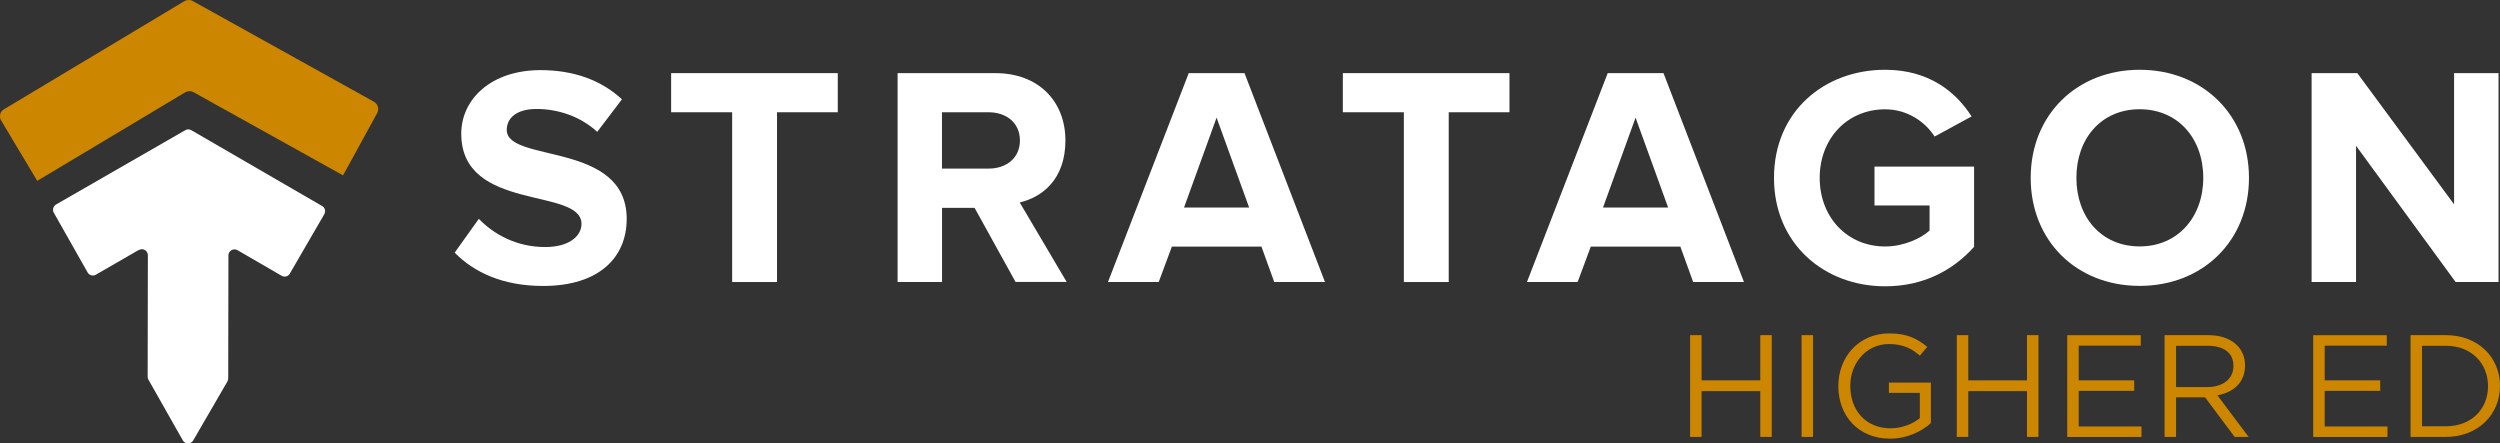 <svg xmlns="http://www.w3.org/2000/svg" id="Layer_1" data-name="Layer 1" viewBox="0 0 357.23 63.34">
  <rect x="0" y="0" width="357.23" height="63.34" fill="#333333" stroke="none"/>
  <defs fill="#ffffff">
    <style>
      .cls-1 {
        fill: #cd8600;
      }

      .cls-1, .cls-2 {
        stroke-width: 0px;
      }

      .cls-2 {
        fill: #ffffff;
      }
    </style>
  </defs>
  <g>
    <path class="cls-2" d="M64.97,36.1l3.45-4.83c2.11,2.19,5.37,4.03,9.48,4.03,3.49,0,5.19-1.61,5.19-3.31,0-5.28-17.18-1.65-17.18-12.88,0-4.97,4.3-9.09,11.32-9.09,4.75,0,8.68,1.43,11.64,4.17l-3.53,4.65c-2.42-2.23-5.64-3.27-8.68-3.27-2.73,0-4.25,1.21-4.25,3,0,4.75,17.14,1.57,17.14,12.71,0,5.46-3.89,9.58-11.95,9.58-5.73,0-9.84-1.93-12.62-4.75h0Z" fill="#ffffff"/>
    <path class="cls-2" d="M104.62,40.3v-24.26h-8.72v-5.59h23.81v5.59h-8.68v24.26h-6.41Z" fill="#ffffff"/>
    <path class="cls-2" d="M145.12,40.3l-5.86-10.6h-4.65v10.6h-6.35V10.45h13.96c6.22,0,10.02,4.07,10.02,9.62s-3.31,8.1-6.53,8.86l6.71,11.36h-7.31ZM145.74,20.07c0-2.51-1.93-4.03-4.47-4.03h-6.67v8.05h6.67c2.55,0,4.47-1.52,4.47-4.03Z" fill="#ffffff"/>
    <path class="cls-2" d="M182.08,40.3l-1.83-5.06h-12.8l-1.88,5.06h-7.25l11.54-29.85h7.97l11.5,29.85h-7.25,0ZM173.84,16.81l-4.65,12.84h9.3l-4.65-12.84Z" fill="#ffffff"/>
    <path class="cls-2" d="M200.6,40.3v-24.26h-8.72v-5.59h23.81v5.59h-8.68v24.26h-6.41Z" fill="#ffffff"/>
    <path class="cls-2" d="M241.94,40.3l-1.83-5.06h-12.8l-1.88,5.06h-7.24l11.54-29.85h7.97l11.5,29.85h-7.25ZM233.71,16.81l-4.65,12.84h9.3l-4.65-12.84Z" fill="#ffffff"/>
    <path class="cls-2" d="M253.49,25.41c0-9.45,7.16-15.44,15.88-15.44,6.22,0,10.11,3.13,12.35,6.67l-5.28,2.87c-1.35-2.11-3.89-3.89-7.07-3.89-5.41,0-9.35,4.17-9.35,9.8s3.94,9.8,9.35,9.8c2.64,0,5.15-1.16,6.35-2.28v-3.58h-7.87v-5.55h14.23v11.46c-3.05,3.4-7.29,5.64-12.71,5.64-8.72,0-15.88-6.09-15.88-15.48h0Z" fill="#ffffff"/>
    <path class="cls-2" d="M290.17,25.41c0-8.99,6.58-15.44,15.57-15.44s15.62,6.45,15.62,15.44-6.58,15.44-15.62,15.44-15.57-6.45-15.57-15.44ZM314.83,25.41c0-5.59-3.58-9.8-9.09-9.8s-9.04,4.21-9.04,9.8,3.53,9.8,9.04,9.8,9.09-4.25,9.09-9.8Z" fill="#ffffff"/>
    <path class="cls-2" d="M350.89,40.3l-14.23-19.47v19.47h-6.35V10.45h6.53l13.83,18.75V10.45h6.35v29.85h-6.13Z" fill="#ffffff"/>
  </g>
  <g>
    <path class="cls-1" d="M243.14,55.89v6.54h-1.64v-14.54h1.64v6.46h8.39v-6.46h1.64v14.54h-1.64v-6.54h-8.39Z" fill="#ffffff"/>
    <path class="cls-1" d="M259.07,47.89v14.54h-1.64v-14.54h1.64Z" fill="#ffffff"/>
    <path class="cls-1" d="M270.07,62.68c-4.57,0-7.39-3.32-7.39-7.5s2.93-7.54,7.29-7.54c2.45,0,3.97.71,5.42,1.93l-1.06,1.25c-1.12-.98-2.37-1.66-4.42-1.66-3.22,0-5.52,2.72-5.52,5.98,0,3.49,2.22,6.06,5.75,6.06,1.66,0,3.2-.64,4.19-1.45v-3.61h-4.42v-1.47h6v5.79c-1.35,1.2-3.39,2.22-5.84,2.22Z" fill="#ffffff"/>
    <path class="cls-1" d="M281.25,55.89v6.54h-1.64v-14.54h1.64v6.46h8.39v-6.46h1.64v14.54h-1.64v-6.54h-8.39Z" fill="#ffffff"/>
    <path class="cls-1" d="M305.9,49.39h-8.87v4.96h7.93v1.5h-7.93v5.09h8.97v1.5h-10.61v-14.54h10.51v1.5Z" fill="#ffffff"/>
    <path class="cls-1" d="M319.31,62.43l-4.22-5.65h-4.15v5.65h-1.64v-14.54h6.25c3.2,0,5.25,1.72,5.25,4.34,0,2.43-1.66,3.84-3.95,4.26l4.46,5.94h-2.01ZM315.43,49.41h-4.49v5.9h4.46c2.18,0,3.74-1.12,3.74-3.01s-1.37-2.89-3.72-2.89Z" fill="#ffffff"/>
    <path class="cls-1" d="M341.05,49.39h-8.87v4.96h7.93v1.5h-7.93v5.09h8.97v1.5h-10.61v-14.54h10.51v1.5Z" fill="#ffffff"/>
    <path class="cls-1" d="M349.5,62.43h-5.05v-14.54h5.05c4.57,0,7.73,3.14,7.73,7.25s-3.16,7.29-7.73,7.29ZM349.5,49.41h-3.41v11.5h3.41c3.68,0,6.02-2.49,6.02-5.73s-2.35-5.77-6.02-5.77Z" fill="#ffffff"/>
  </g>
  <path class="cls-1" d="M53.89,16.17l-4.87,8.89-21.37-11.89c-.39-.21-.84-.19-1.21.04L5.32,25.84.17,17.23c-.34-.55-.18-1.28.41-1.62L26.34.17c.37-.21.82-.24,1.21-.02l25.87,14.38c.59.34.79,1.07.47,1.64Z" fill="#ffffff"/>
  <path class="cls-2" d="M19.82,35.72l-6.12,3.53c-.4.24-.95.1-1.18-.32l-4.83-8.53c-.24-.4-.09-.93.32-1.18l18.47-10.62c.27-.16.6-.15.87.01l18.68,10.83c.42.24.54.76.3,1.18l-4.92,8.48c-.24.42-.76.54-1.16.31l-6.31-3.66c-.57-.33-1.3.08-1.3.74l-.03,17.58c0,.16-.04.29-.11.43l-4.89,8.43c-.33.57-1.16.58-1.49-.01l-4.91-8.67c-.08-.13-.11-.27-.11-.42l.03-17.35c0-.67-.71-1.09-1.29-.75v.02Z" fill="#ffffff"/>
</svg>